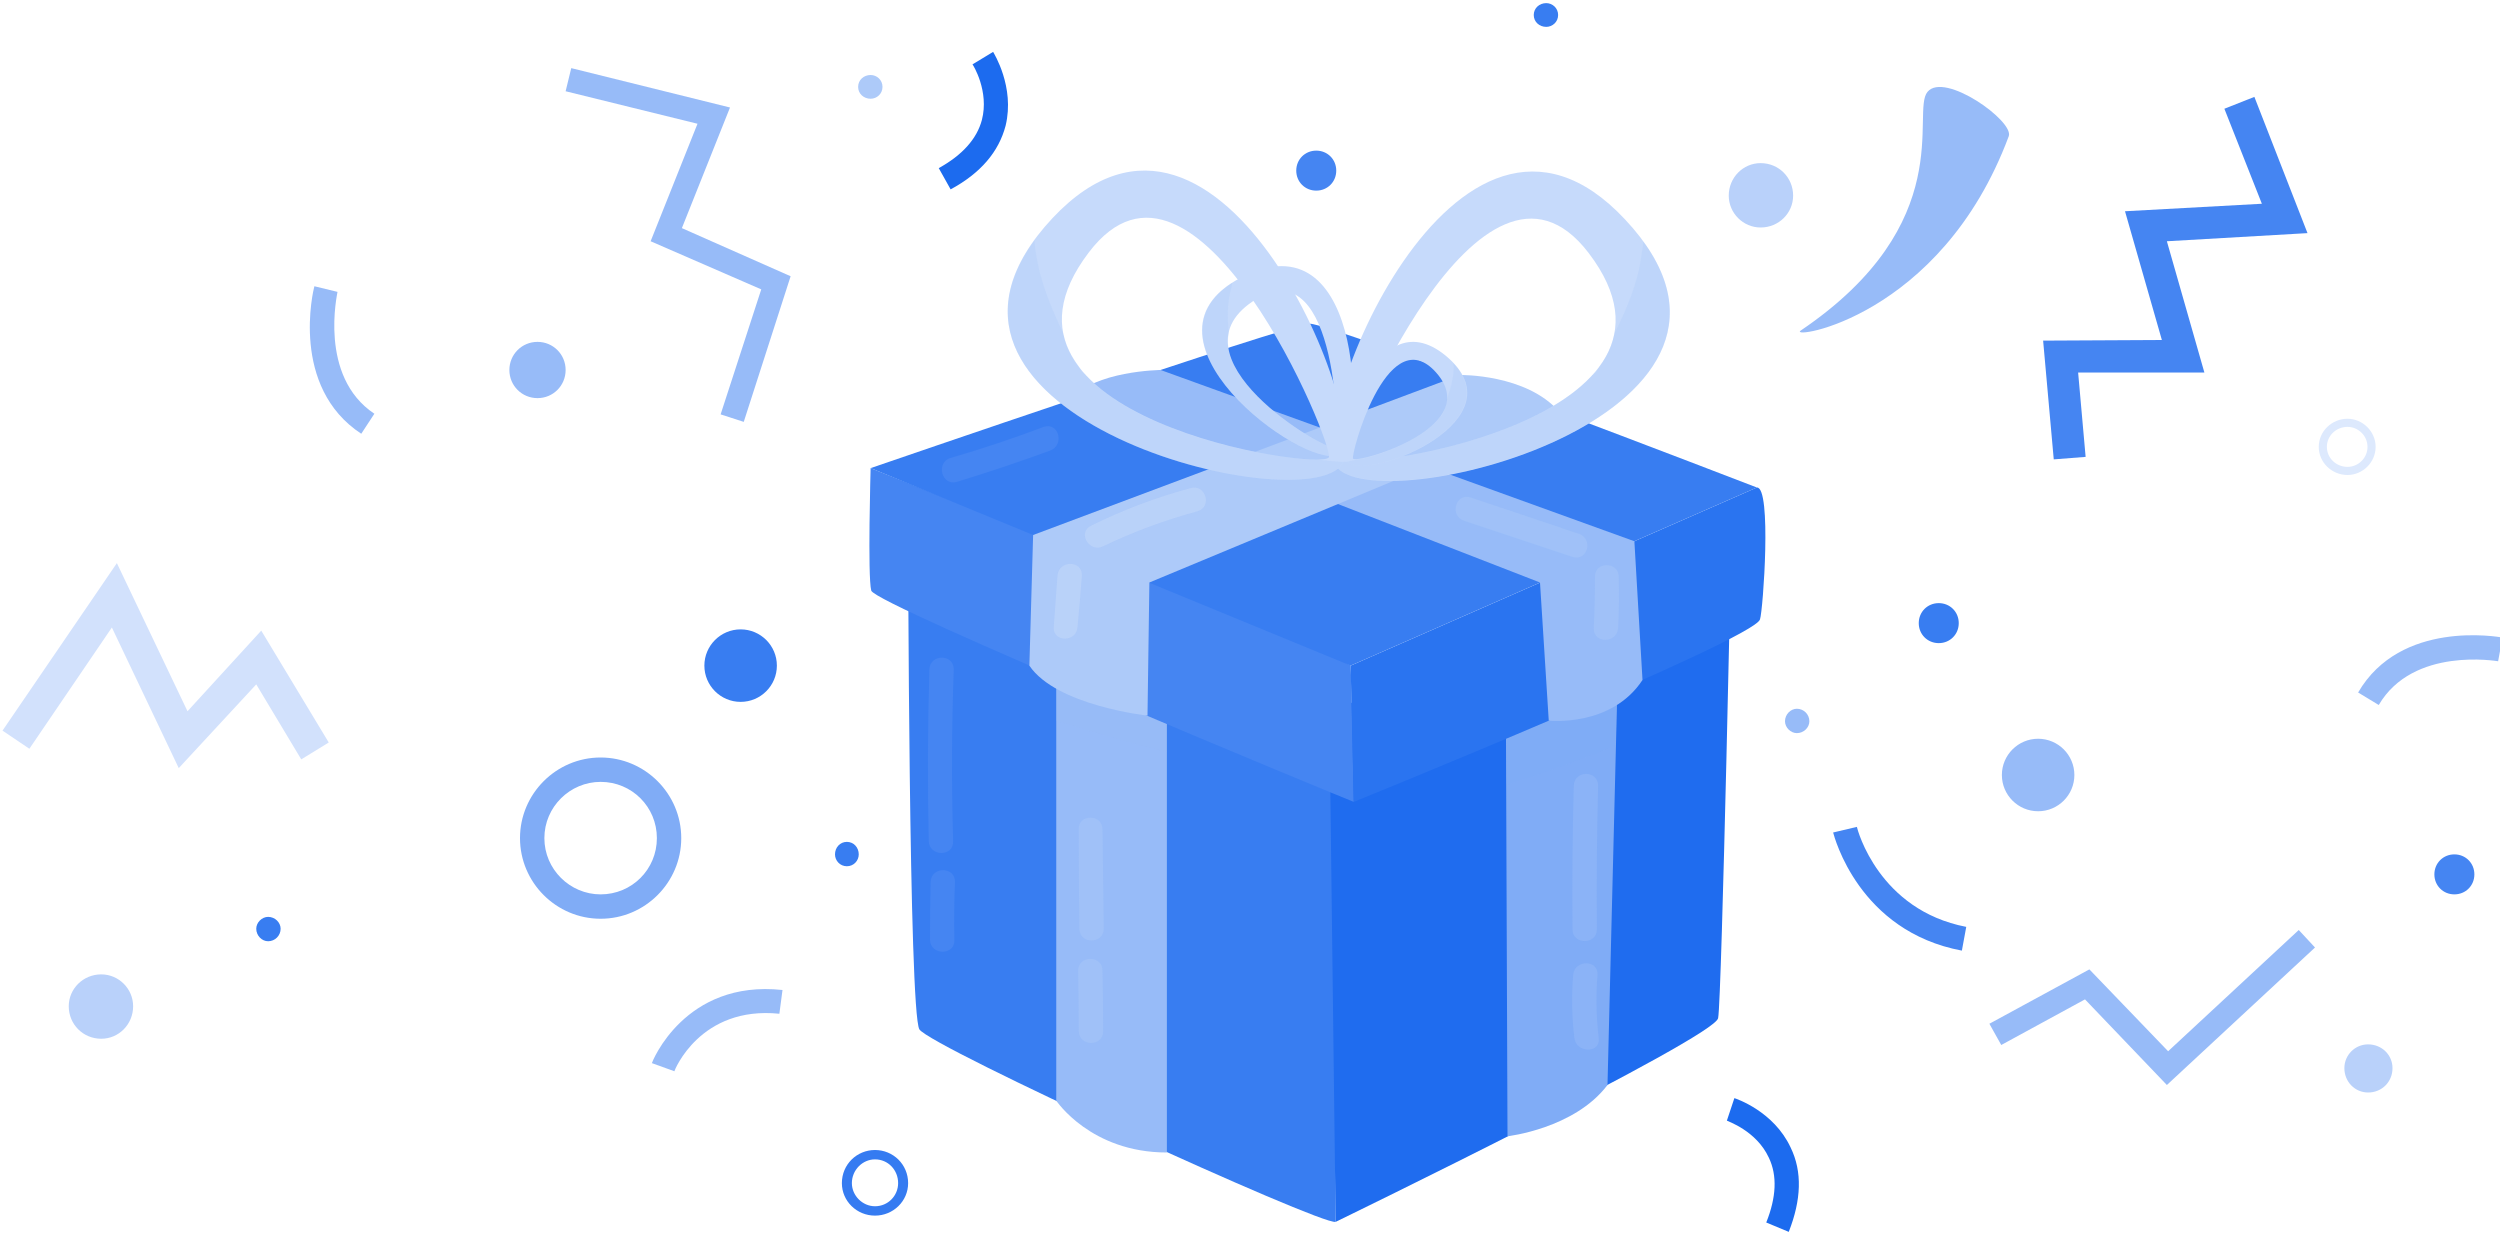 <svg version="1.2" xmlns="http://www.w3.org/2000/svg" viewBox="0 0 400 198" width="400" height="198">
	<title>UTB-Sepet</title>
	<style>
		tspan { white-space:pre }
		.s0 { fill: #80acf6 }
		.s1 { fill: #dde9fd }
		.s2 { fill: #357bf1 }
		.s3 { fill: #97bbf8 }
		.s4 { fill: #b9d1fa }
		.s5 { fill: #387df1 }
		.s6 { fill: #adcaf9 }
		.s7 { fill: #4585f2 }
		.s8 { fill: #d2e1fc }
		.s9 { fill: #1c6bef }
		.s10 { opacity: .2;mix-blend-mode: multiply;fill: #97bbf8 }
		.s11 { fill: #1f6cef }
		.s12 { opacity: .2;mix-blend-mode: multiply;fill: #80acf6 }
		.s13 { fill: #2a74f0 }
		.s14 { fill: #c6dafb }
		.s15 { opacity: .2;mix-blend-mode: multiply;fill: #a4c4f9 }
		.s16 { opacity: .5;fill: #c6dafb }
		.s17 { opacity: .4;fill: #adcaf9 }
		.s18 { opacity: .5;fill: #97bbf8 }
	</style>
	<g id="Sepet">
		<g id="OBJECTS">
			<g id="&lt;Group&gt;">
				<g id="&lt;Group&gt;">
					<path id="&lt;Compound Path&gt;" fill-rule="evenodd" class="s0"
						d="m96.1 147c-7.1 0-12.9-5.8-12.9-12.9 0-7.1 5.8-12.9 12.9-12.9 7.1 0 12.9 5.8 12.9 12.9 0 7.1-5.8 12.9-12.9 12.9zm0-21.9c-4.9 0-9 4-9 9 0 5 4.1 9 9 9 5 0 9-4 9-9 0-5-4-9-9-9z" />
					<path id="&lt;Compound Path&gt;" fill-rule="evenodd" class="s1"
						d="m375.6 76c-2.5 0-4.6-2-4.6-4.5 0-2.5 2.1-4.5 4.6-4.5 2.4 0 4.5 2 4.5 4.5 0 2.5-2.1 4.5-4.5 4.5zm0-7.7c-1.8 0-3.3 1.4-3.3 3.2 0 1.8 1.5 3.2 3.3 3.2 1.7 0 3.2-1.4 3.2-3.2 0-1.8-1.5-3.2-3.2-3.2z" />
					<path id="&lt;Compound Path&gt;" fill-rule="evenodd" class="s2"
						d="m140 194.5c-2.9 0-5.3-2.3-5.3-5.2 0-3 2.4-5.3 5.3-5.3 2.9 0 5.3 2.3 5.3 5.3 0 2.9-2.4 5.2-5.3 5.2zm0-9c-2 0-3.7 1.7-3.7 3.8 0 2 1.7 3.7 3.7 3.7 2.1 0 3.7-1.7 3.7-3.7 0-2.1-1.6-3.8-3.7-3.8z" />
					<path id="&lt;Ellipse&gt;" class="s3"
						d="m326.1 118.2c3.2 0 5.8 2.6 5.8 5.8 0 3.2-2.6 5.8-5.8 5.8-3.2 0-5.8-2.6-5.8-5.8 0-3.2 2.6-5.8 5.8-5.8z" />
					<path id="&lt;Ellipse&gt;" class="s3"
						d="m86 54.7c2.5 0 4.5 2 4.5 4.5 0 2.5-2 4.5-4.5 4.5-2.5 0-4.5-2-4.5-4.5 0-2.5 2-4.5 4.5-4.5z" />
					<path id="&lt;Ellipse&gt;" class="s4"
						d="m281.7 26.1c2.9 0 5.2 2.3 5.2 5.2 0 2.8-2.3 5.1-5.2 5.1-2.8 0-5.1-2.3-5.1-5.1 0-2.9 2.3-5.2 5.1-5.2z" />
					<path id="&lt;Ellipse&gt;" class="s4"
						d="m16.2 155.9c2.8 0 5.1 2.3 5.1 5.1 0 2.9-2.3 5.2-5.1 5.2-2.9 0-5.2-2.3-5.2-5.2 0-2.8 2.3-5.1 5.2-5.1z" />
					<path id="&lt;Ellipse&gt;" class="s4"
						d="m378.9 167.1c2.2 0 3.9 1.7 3.9 3.8 0 2.2-1.7 3.9-3.9 3.9-2.1 0-3.8-1.7-3.8-3.9 0-2.1 1.7-3.8 3.8-3.8z" />
					<path id="&lt;Ellipse&gt;" class="s5"
						d="m118.5 100.7c3.2 0 5.8 2.6 5.8 5.8 0 3.2-2.6 5.8-5.8 5.8-3.2 0-5.8-2.6-5.8-5.8 0-3.2 2.6-5.8 5.8-5.8z" />
					<path id="&lt;Ellipse&gt;" class="s5"
						d="m247.4 0.5c1 0 1.9 0.8 1.9 1.9 0 1.1-0.9 1.9-1.9 1.9-1.1 0-2-0.8-2-1.9 0-1.1 0.9-1.9 2-1.9z" />
					<path id="&lt;Ellipse&gt;" class="s5"
						d="m42.9 146.7c1.1 0 2 0.9 2 1.9 0 1.1-0.9 2-2 2-1 0-1.9-0.9-1.9-2 0-1 0.9-1.9 1.9-1.9z" />
					<path id="&lt;Ellipse&gt;" class="s5"
						d="m135.5 134.7c1.1 0 1.9 0.9 1.9 2 0 1-0.8 1.9-1.9 1.9-1.1 0-1.9-0.9-1.9-1.9 0-1.1 0.8-2 1.9-2z" />
					<path id="&lt;Ellipse&gt;" class="s3"
						d="m287.5 113.4c1.1 0 2 0.9 2 2 0 1-0.9 1.9-2 1.9-1 0-1.9-0.9-1.9-1.9 0-1.1 0.9-2 1.9-2z" />
					<path id="&lt;Ellipse&gt;" class="s6"
						d="m139.3 12c1 0 1.9 0.8 1.9 1.9 0 1.1-0.9 1.9-1.9 1.9-1.1 0-2-0.8-2-1.9 0-1.1 0.9-1.9 2-1.9z" />
					<path id="&lt;Ellipse&gt;" class="s7"
						d="m210.6 24.1c1.8 0 3.2 1.4 3.2 3.2 0 1.8-1.4 3.2-3.2 3.2-1.8 0-3.2-1.4-3.2-3.2 0-1.8 1.4-3.2 3.2-3.2z" />
					<path id="&lt;Ellipse&gt;" class="s7"
						d="m392.7 136.7c1.8 0 3.2 1.4 3.2 3.2 0 1.8-1.4 3.2-3.2 3.2-1.8 0-3.2-1.4-3.2-3.2 0-1.8 1.4-3.2 3.2-3.2z" />
					<path id="&lt;Ellipse&gt;" class="s5"
						d="m310.2 96.5c1.8 0 3.2 1.4 3.2 3.2 0 1.8-1.4 3.2-3.2 3.2-1.8 0-3.2-1.4-3.2-3.2 0-1.8 1.4-3.2 3.2-3.2z" />
					<path id="&lt;Path&gt;" class="s3"
						d="m346.7 173.6l-13.1-13.7-13.4 7.3-1.9-3.4 16-8.7 12.6 13.1 20.9-19.4 2.6 2.8z" />
					<path id="&lt;Path&gt;" class="s7"
						d="m328.6 73.5l-1.7-19 19-0.1-5.9-20.6 21.9-1.2-6-15.2 4.8-1.9 8.5 21.8-22.5 1.3 6 21h-20.2l1.2 13.5z" />
					<path id="&lt;Path&gt;" class="s3"
						d="m119 67.5l-3.7-1.2 6.5-20-17.7-7.7 7.5-18.8-21.1-5.2 0.9-3.7 25.4 6.3-7.7 19.3 17.4 7.7z" />
					<path id="&lt;Path&gt;" class="s8"
						d="m28.6 122.9l-10.7-22.5-13.2 19.4-4.3-2.9 18.3-26.8 11.3 23.7 11.8-12.9 10.8 17.9-4.4 2.7-7.2-12z" />
					<path id="&lt;Path&gt;" class="s3"
						d="m57.8 69.4c-11.4-7.5-7.7-22.9-7.5-23.6l3.7 0.9c0 0.2-3.1 13.5 5.9 19.5z" />
					<path id="&lt;Path&gt;" class="s3"
						d="m380.6 112.8l-3.3-2c6.8-11.7 22.4-8.9 23.1-8.8l-0.7 3.8c-0.1 0-13.6-2.4-19.1 7z" />
					<path id="&lt;Path&gt;" class="s3"
						d="m107.9 171.4l-3.6-1.3c0-0.1 5.2-13.4 20.9-11.7l-0.5 3.8c-12.7-1.3-16.8 9.1-16.8 9.2z" />
					<path id="&lt;Path&gt;" class="s9"
						d="m286.2 197.1l-3.6-1.5c1.6-4 1.8-7.5 0.4-10.4-2-4.3-6.6-5.8-6.7-5.9l1.2-3.6c0.3 0.1 6.3 2.1 9 7.9 1.9 3.9 1.7 8.4-0.3 13.5z" />
					<path id="&lt;Path&gt;" class="s9"
						d="m152.1 30.3l-1.9-3.4c3.8-2.1 6.1-4.7 6.9-7.7 1.2-4.6-1.4-8.8-1.5-8.9l3.3-2c0.1 0.2 3.5 5.6 2 11.8-1.1 4.2-4 7.6-8.8 10.2z" />
					<path id="&lt;Path&gt;" class="s7"
						d="m313.9 152.1c-16.5-3.1-20.4-18.2-20.6-18.9l3.8-0.9-1.9 0.5 1.9-0.5c0.1 0.5 3.5 13.3 17.5 16z" />
					<path id="&lt;Path&gt;" class="s3"
						d="m288.1 52.9c-2.1 1.5 22.4-1.9 33.3-31.1 0.9-2.4-10.3-10.4-13-7.1-2.7 3.2 5.1 21-20.3 38.2z" />
				</g>
				<g id="&lt;Group&gt;">
					<path id="&lt;Path&gt;" class="s5"
						d="m145.3 85.6c0 0 0.1 76.2 1.8 79.1 1.8 2.8 64.3 31.4 66.6 30.8l-0.4-81.6z" />
					<path id="&lt;Path&gt;" class="s3" d="m169 176.1c0 0 5.5 8.3 17.7 8.3v-76.9l-17.7-8.1z" />
					<path id="&lt;Path&gt;" class="s10"
						d="m186.7 120.3v-12.8l-17.7-8.1v15.9c5.9 1.9 11.7 3.6 17.7 5z" />
					<path id="&lt;Path&gt;" class="s11"
						d="m212.7 114.2l1 81.3c0 0 60.7-29.5 61.2-32.6 0.6-3.1 2.2-80.4 2.2-80.4z" />
					<path id="&lt;Path&gt;" class="s0" d="m241.2 181.8c0 0 10.7-1.2 16-8.2l1.9-76.3-18.2 5.5z" />
					<path id="&lt;Path&gt;" class="s12"
						d="m258.5 119.3l0.6-22-18.2 5.5 0.1 22.8c5.9-1.9 11.8-4 17.5-6.3z" />
					<path id="&lt;Path&gt;" class="s7"
						d="m139.3 74.9c0 0-0.5 17.3 0.1 19.6 0.7 2.3 75.6 33.2 77.2 33.8 0 0-0.4-21-0.5-21.8 0-1-76.8-31.6-76.8-31.6z" />
					<path id="&lt;Path&gt;" class="s13"
						d="m216.1 106.5l0.5 21.8c0 0 64.1-26 65-29.2 0.5-1.5 1.9-21.2-0.5-21.1z" />
					<path id="&lt;Path&gt;" class="s5"
						d="m216.1 106.5l65-28.5c0 0-68.2-26.3-71.5-26.2-3.2 0-70.3 23.1-70.3 23.1z" />
					<path id="&lt;Path&gt;" class="s3"
						d="m171.2 64l75.2 29.2 1.4 22.1c0 0 10 1.1 15-6.5l-1.3-22.2-75.8-27.4c0 0-10.6 0.1-14.5 4.8z" />
					<path id="&lt;Path&gt;" class="s6"
						d="m233.6 60c0 0 10.6-0.2 15.9 5.9l-65.6 27.3-0.3 21.3c0 0-14.6-1.6-18.9-8l0.6-20.9z" />
					<path id="&lt;Compound Path&gt;" fill-rule="evenodd" class="s14"
						d="m260 35.1c-27.2-29.1-52 33.7-46 39.8 8.1 8.3 74.8-9.1 46-39.8zm-44.2 38.2c-1-1.4 21.2-55.4 38.4-32.8 20.1 26.4-36.7 35.1-38.4 32.8z" />
					<path id="&lt;Path&gt;" class="s15"
						d="m262.9 38.6q0 0.9-0.2 1.7c-0.6 5-2.4 9-4.4 13.1-0.4 2-1.2 3.7-2.5 5.4q-0.4 0.9-1.1 1.3c-8.8 9.6-30.5 13.6-37 13.5q-2.1 0.3-4.2 0.4 0.2 0.5 0.5 0.9c7.8 7.9 69.7-7.8 48.9-36.3z" />
					<path id="&lt;Compound Path&gt;" fill-rule="evenodd" class="s14"
						d="m214.2 72.8c4.1-1.9 4.4-37.7-14.8-28.8-20.3 9.5 9.1 31.2 14.8 28.8zm-13.1-25c13-7.7 13.3 23.3 12.5 23.8-1.3 0.8-27.6-14.7-12.5-23.8z" />
					<path id="&lt;Path&gt;" class="s15"
						d="m197.2 45.2q-0.1 0.4-0.2 0.9c-0.7 2.5-0.6 4.9-0.4 7.3q-0.3 1.6 0.1 3.1 0.1 0.6 0.3 0.9c2.5 6.5 12.4 12.8 15.6 14q1 0.6 2 1-0.2 0.3-0.4 0.4c-5.4 2.4-32.9-17.7-17-27.6z" />
					<path id="&lt;Compound Path&gt;" fill-rule="evenodd" class="s14"
						d="m214.4 74.7c6-6-18.8-68.8-46-39.8-28.8 30.8 37.9 48.1 46 39.8zm-40.2-34.3c17.2-22.7 39.5 31.3 38.4 32.8-1.7 2.2-58.5-6.4-38.4-32.8z" />
					<path id="&lt;Path&gt;" class="s15"
						d="m165.5 38.5q0.1 0.9 0.2 1.7c0.7 4.9 2.5 9 4.4 13.1 0.4 1.9 1.3 3.7 2.5 5.3q0.4 0.9 1.1 1.4c8.8 9.6 30.6 13.6 37.1 13.5q2 0.3 4.1 0.4-0.2 0.5-0.5 0.8c-7.8 8-69.7-7.7-48.9-36.2z" />
					<path id="&lt;Compound Path&gt;" fill-rule="evenodd" class="s14"
						d="m231.3 56.9c-11.7-9.6-17.9 15.2-15.4 17.2 3.5 2.7 27.7-7 15.4-17.2zm-14.8 16.5c-0.5-0.4 5.3-21.8 12.9-14.2 8.8 9-12.2 15-12.9 14.2z" />
					<path id="&lt;Path&gt;" class="s15"
						d="m232.5 58.1q0.1 0.3 0.1 0.7c-0.1 1.9-0.5 3.4-1.1 5.1q-0.1 1.1-0.6 2.1-0.2 0.4-0.4 0.6c-2.9 4-10.8 6.6-13.3 6.9q-0.7 0.2-1.5 0.3 0.1 0.2 0.2 0.3c3.3 2.6 25.8-6.3 16.6-16z" />
					<path id="&lt;Path&gt;" class="s16"
						d="m176.5 87.4q7.3-3.5 15.1-5.6c2.4-0.7 1.3-4.4-1.1-3.7q-8.2 2.2-15.9 6c-2.3 1.1-0.3 4.4 1.9 3.3z" />
					<path id="&lt;Path&gt;" class="s16"
						d="m169.2 92.1q-0.3 4.1-0.6 8.2c-0.2 2.5 3.7 2.5 3.8 0q0.4-4.1 0.7-8.2c0.1-2.5-3.7-2.5-3.9 0z" />
					<path id="&lt;Path&gt;" class="s17"
						d="m234.2 83.3q8.7 2.9 17.4 5.8c2.4 0.8 3.4-2.9 1-3.7q-8.7-2.9-17.3-5.8c-2.4-0.8-3.4 2.9-1.1 3.7z" />
					<path id="&lt;Path&gt;" class="s17"
						d="m255.2 92.3q0 4.1-0.2 8.2c-0.1 2.5 3.7 2.5 3.9 0q0.2-4.1 0.1-8.2c0-2.5-3.9-2.5-3.8 0z" />
					<path id="&lt;Path&gt;" class="s17"
						d="m172.5 155.3q0.1 4.9 0.1 9.7c0.1 2.5 3.9 2.5 3.9 0q0-4.8-0.1-9.7c0-2.5-3.9-2.5-3.9 0z" />
					<path id="&lt;Path&gt;" class="s17"
						d="m172.6 132.7q0 8 0.1 15.9c0 2.5 3.9 2.5 3.9 0q-0.1-7.9-0.2-15.9c0-2.5-3.9-2.5-3.8 0z" />
					<path id="&lt;Path&gt;" class="s18"
						d="m251.8 125.7q-0.3 11.5-0.2 23c0 2.5 3.9 2.5 3.9 0q-0.1-11.5 0.2-23c0-2.5-3.8-2.5-3.9 0z" />
					<path id="&lt;Path&gt;" class="s18"
						d="m251.7 156q-0.4 5.1 0.2 10.1c0.3 2.4 4.2 2.5 3.9 0q-0.6-5-0.2-10.1c0.2-2.5-3.7-2.5-3.9 0z" />
					<path id="&lt;Path&gt;" class="s7"
						d="m153.1 77.1q7.5-2.3 14.9-5c2.4-0.9 1.4-4.6-1-3.8q-7.4 2.8-15 5c-2.3 0.8-1.3 4.5 1.1 3.8z" />
					<path id="&lt;Path&gt;" class="s7"
						d="m148.7 107.1q-0.4 13.8-0.1 27.5c0.1 2.5 4 2.5 3.9 0q-0.4-13.7 0.1-27.5c0-2.5-3.8-2.5-3.9 0z" />
					<path id="&lt;Path&gt;" class="s7"
						d="m148.9 141.1q-0.1 4.6-0.1 9.3c0.1 2.5 4 2.5 3.9 0q-0.1-4.7 0.1-9.3c0-2.5-3.8-2.5-3.9 0z" />
				</g>
			</g>
		</g>
	</g>
</svg>